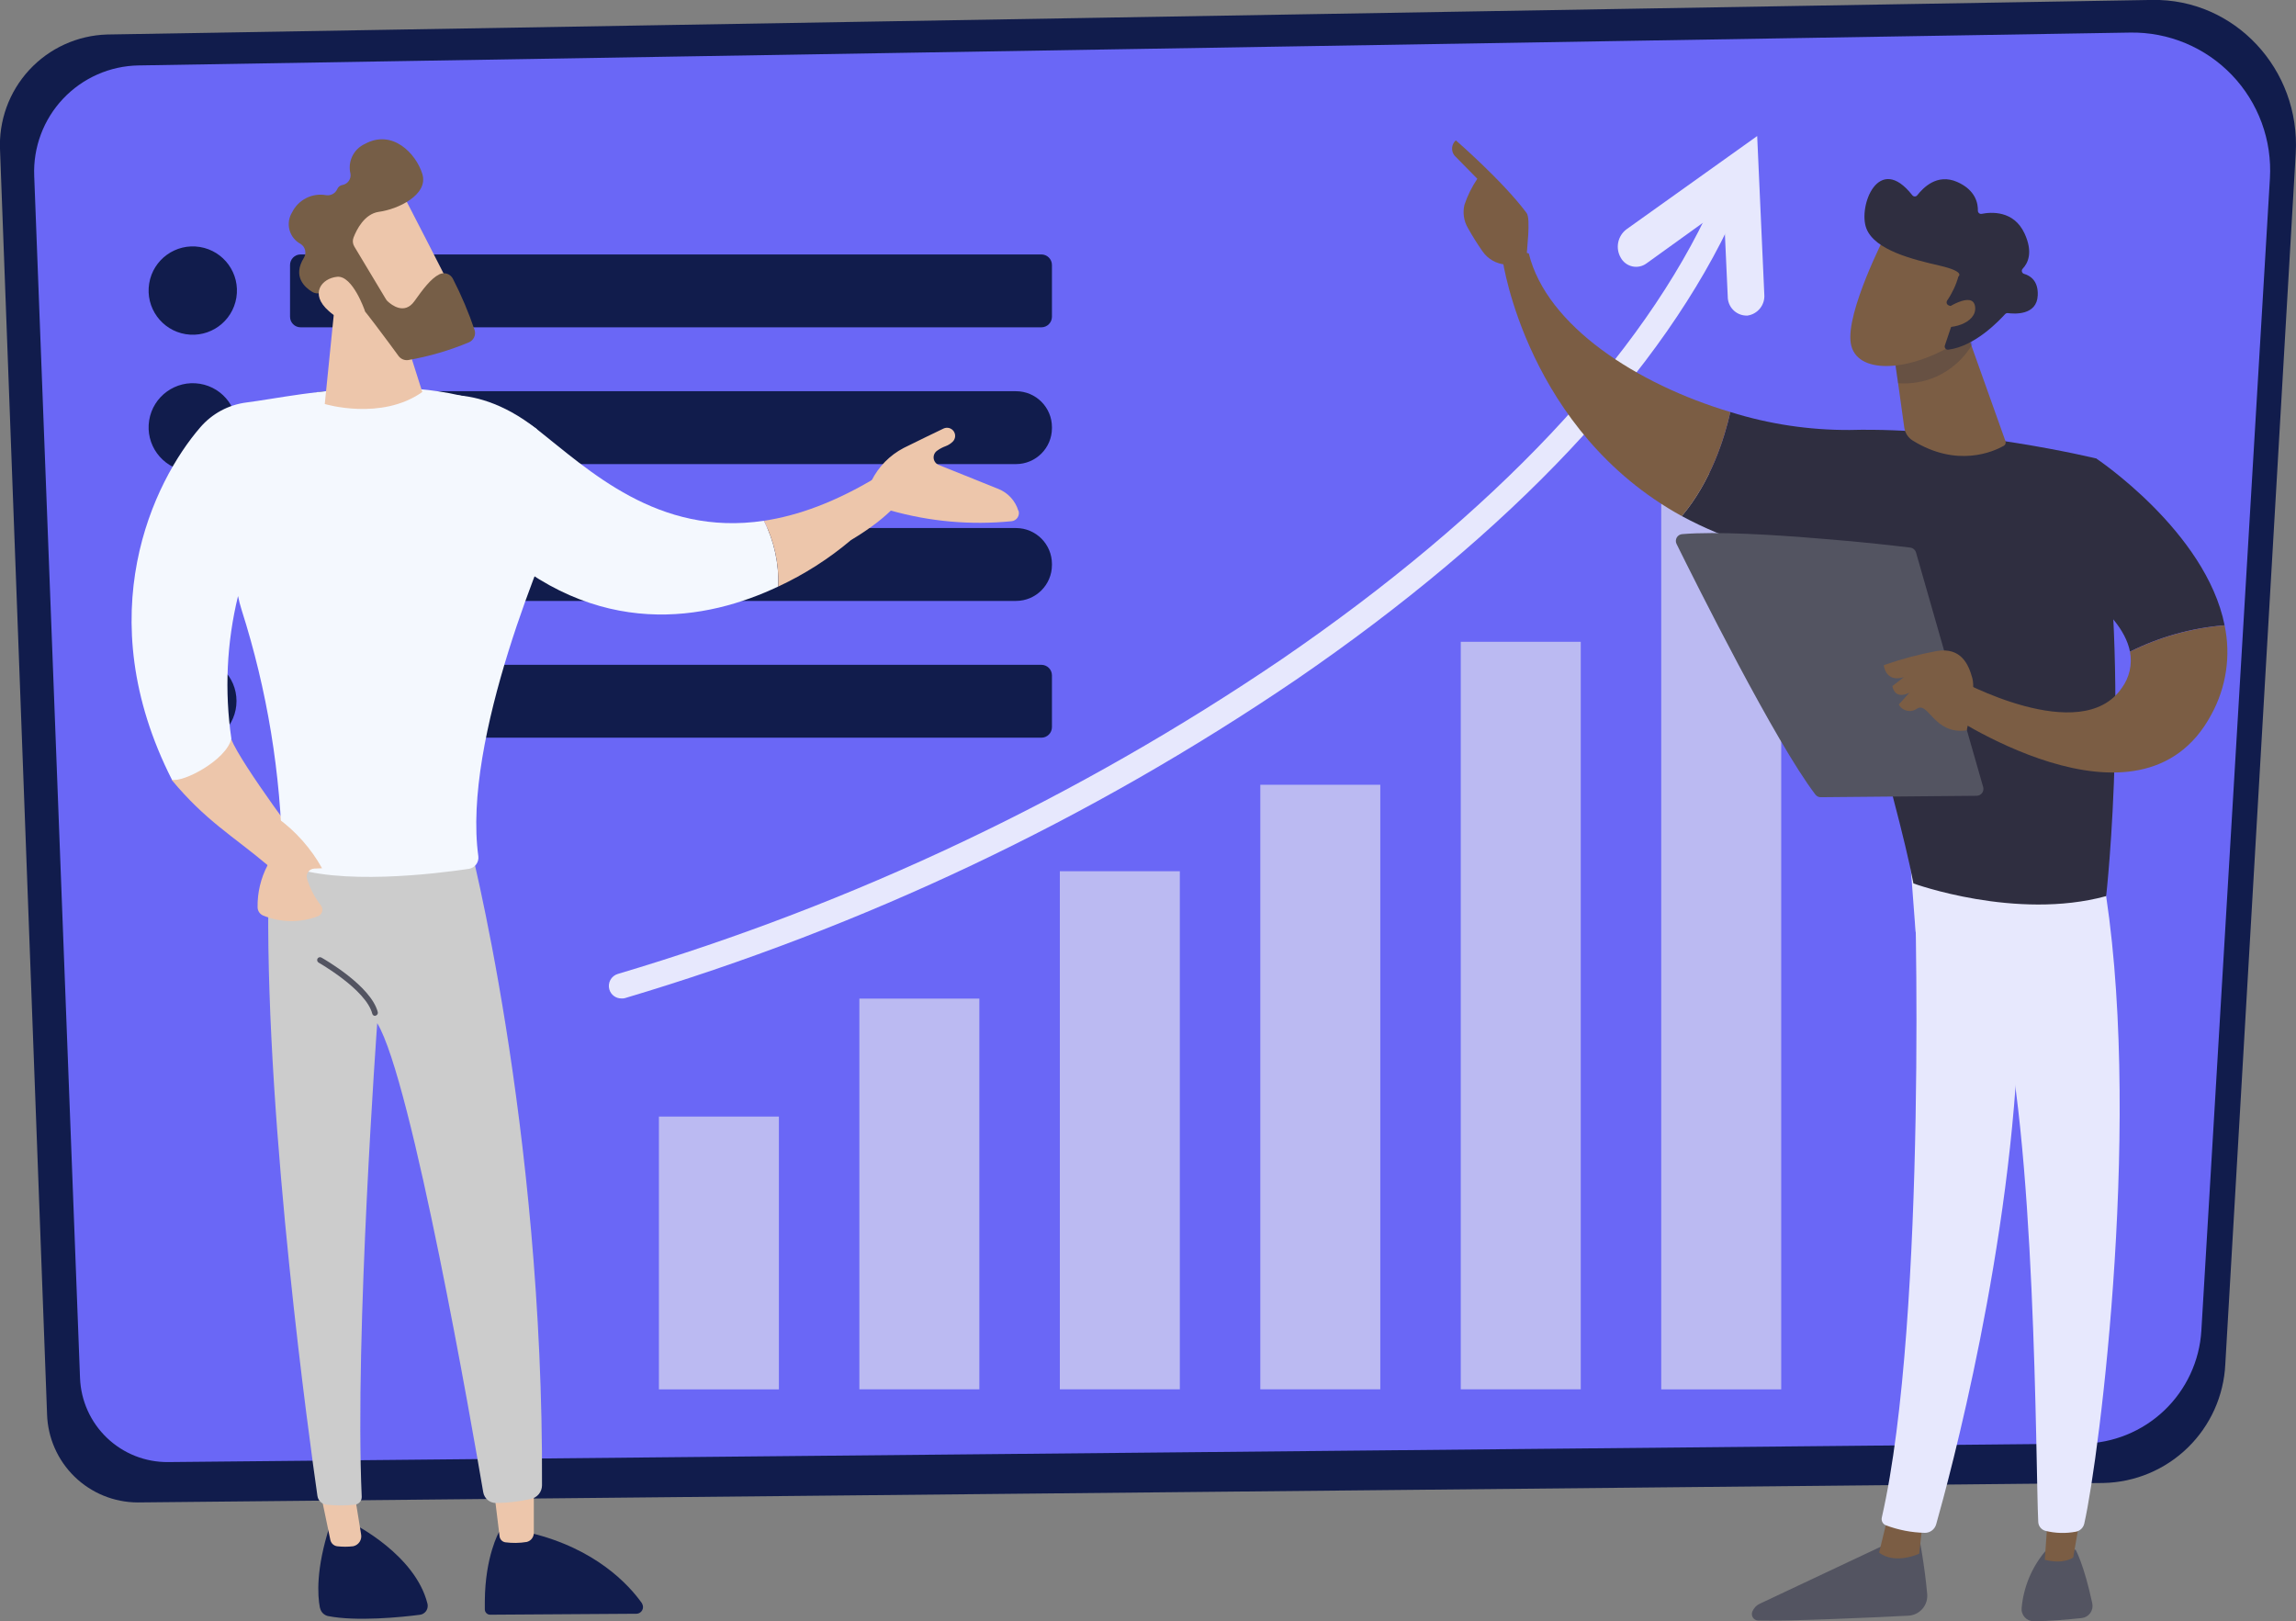 <svg width="262" height="185" viewBox="0 0 262 185" fill="none" xmlns="http://www.w3.org/2000/svg">
<rect x="0" y="0" width="262" height="185" fill="#808080" stroke="none"/>
<g clip-path="url(#clip0_588_1576)">
<path d="M12.232 3.937L245.585 -0.007C254.982 -0.169 262.525 7.894 261.968 17.508L253.932 155.674C253.762 159.276 252.229 162.68 249.645 165.195C247.061 167.711 243.619 169.151 240.013 169.224L15.702 171.443C13.009 171.432 10.425 170.375 8.497 168.493C6.569 166.612 5.448 164.055 5.37 161.363L0.007 17.177C-0.079 15.5 0.172 13.823 0.743 12.245C1.315 10.666 2.196 9.218 3.334 7.985C4.473 6.751 5.847 5.758 7.375 5.063C8.903 4.368 10.554 3.985 12.232 3.937Z" fill="#111C4C"/>
<path d="M15.806 7.466L243.074 3.717C245.239 3.681 247.387 4.092 249.385 4.926C251.383 5.759 253.187 6.996 254.684 8.559C256.182 10.123 257.34 11.979 258.087 14.011C258.833 16.043 259.152 18.207 259.023 20.368L251.201 151.834C250.993 155.3 249.478 158.558 246.962 160.951C244.447 163.344 241.118 164.694 237.646 164.729L19.191 166.837C16.597 166.863 14.095 165.876 12.216 164.085C10.338 162.295 9.231 159.843 9.132 157.25L3.904 20.07C3.839 18.456 4.098 16.845 4.664 15.333C5.23 13.82 6.093 12.436 7.202 11.262C8.311 10.088 9.643 9.147 11.121 8.495C12.598 7.843 14.191 7.493 15.806 7.466Z" fill="#6A67F6"/>
<path d="M88.881 127.411H75.19V158.541H88.881V127.411Z" fill="#BBBAF2"/>
<path d="M111.756 113.951H98.065V158.534H111.756V113.951Z" fill="#BBBAF2"/>
<path d="M134.632 99.415H120.94V158.534H134.632V99.415Z" fill="#BBBAF2"/>
<path d="M157.507 89.549H143.816V158.534H157.507V89.549Z" fill="#BBBAF2"/>
<path d="M180.383 73.235H166.691V158.534H180.383V73.235Z" fill="#BBBAF2"/>
<path d="M203.258 54.002H189.567V158.541H203.258V54.002Z" fill="#BBBAF2"/>
<path d="M199.192 36.008C198.638 35.976 198.118 35.733 197.739 35.328C197.36 34.924 197.151 34.389 197.155 33.834L196.695 23.715L187.881 30.059C187.651 30.227 187.389 30.345 187.111 30.403C186.833 30.462 186.545 30.46 186.268 30.399C185.99 30.337 185.729 30.217 185.502 30.047C185.274 29.877 185.086 29.66 184.949 29.411C184.64 28.885 184.536 28.263 184.655 27.665C184.775 27.067 185.11 26.534 185.598 26.167L200.515 15.523L201.326 33.581C201.377 34.16 201.204 34.736 200.841 35.189C200.479 35.642 199.955 35.938 199.38 36.014L199.192 36.008Z" fill="#E7E8FD"/>
<path d="M70.903 113.932C70.594 113.933 70.294 113.833 70.047 113.648C69.8 113.464 69.62 113.203 69.534 112.907C69.428 112.544 69.47 112.154 69.651 111.822C69.832 111.49 70.138 111.243 70.501 111.136C97.45 103.125 123.005 91.011 146.268 75.219C170.492 58.627 187.485 40.613 195.398 23.131C195.553 22.787 195.84 22.518 196.194 22.384C196.547 22.25 196.94 22.262 197.285 22.418C197.629 22.575 197.896 22.862 198.029 23.216C198.161 23.57 198.148 23.961 197.992 24.306C189.865 42.267 172.535 60.683 147.876 77.574C124.367 93.545 98.538 105.797 71.298 113.9C71.169 113.932 71.036 113.943 70.903 113.932Z" fill="#E7E8FD"/>
<path d="M118.833 29.034H34.303C33.637 29.034 33.097 29.575 33.097 30.241V36.144C33.097 36.81 33.637 37.35 34.303 37.35H118.833C119.499 37.35 120.039 36.81 120.039 36.144V30.241C120.039 29.575 119.499 29.034 118.833 29.034Z" fill="#111C4C"/>
<path d="M26.972 33.964C27.418 31.217 25.552 28.628 22.805 28.182C20.058 27.736 17.469 29.602 17.023 32.349C16.577 35.097 18.443 37.686 21.19 38.132C23.937 38.578 26.526 36.712 26.972 33.964Z" fill="#111C4C"/>
<path d="M115.934 44.641H37.203C34.935 44.641 33.097 46.48 33.097 48.747V48.851C33.097 51.119 34.935 52.957 37.203 52.957H115.934C118.201 52.957 120.039 51.119 120.039 48.851V48.747C120.039 46.48 118.201 44.641 115.934 44.641Z" fill="#111C4C"/>
<path d="M26.971 49.575C27.418 46.827 25.552 44.238 22.805 43.792C20.057 43.346 17.469 45.212 17.023 47.959C16.577 50.707 18.442 53.296 21.19 53.742C23.937 54.188 26.526 52.322 26.971 49.575Z" fill="#111C4C"/>
<path d="M115.934 60.255H37.203C34.935 60.255 33.097 62.093 33.097 64.361V64.465C33.097 66.732 34.935 68.571 37.203 68.571H115.934C118.201 68.571 120.039 66.732 120.039 64.465V64.361C120.039 62.093 118.201 60.255 115.934 60.255Z" fill="#111C4C"/>
<path d="M26.971 65.178C27.417 62.431 25.551 59.842 22.804 59.396C20.057 58.95 17.468 60.816 17.022 63.563C16.576 66.311 18.442 68.9 21.189 69.346C23.936 69.792 26.525 67.926 26.971 65.178Z" fill="#111C4C"/>
<path d="M118.833 75.862H34.303C33.637 75.862 33.097 76.402 33.097 77.068V82.971C33.097 83.637 33.637 84.178 34.303 84.178H118.833C119.499 84.178 120.039 83.637 120.039 82.971V77.068C120.039 76.402 119.499 75.862 118.833 75.862Z" fill="#111C4C"/>
<path d="M21.948 85.034C24.731 85.034 26.988 82.777 26.988 79.994C26.988 77.21 24.731 74.954 21.948 74.954C19.165 74.954 16.909 77.21 16.909 79.994C16.909 82.777 19.165 85.034 21.948 85.034Z" fill="#111C4C"/>
<path d="M218.973 175.257C218.973 175.257 219.622 178.585 219.914 181.88C219.943 182.185 219.91 182.494 219.817 182.786C219.724 183.079 219.572 183.349 219.372 183.581C219.171 183.813 218.925 184.003 218.65 184.137C218.374 184.272 218.074 184.349 217.767 184.364C213.376 184.591 203.978 185.013 200.606 184.916C200.489 184.909 200.376 184.875 200.275 184.817C200.174 184.758 200.089 184.676 200.025 184.578C199.962 184.48 199.923 184.368 199.911 184.252C199.899 184.136 199.915 184.019 199.957 183.91C200.111 183.514 200.411 183.192 200.794 183.009L216.249 175.724L218.973 175.257Z" fill="#535461"/>
<path d="M219.44 173.292L219.006 177.287C219.006 177.287 216.295 178.585 214.427 177.171L215.51 172.714L219.44 173.292Z" fill="#7B5D44"/>
<path d="M218.37 98.338C218.584 99.376 219.959 150.29 214.738 173.155C214.694 173.335 214.716 173.525 214.801 173.689C214.885 173.854 215.027 173.982 215.199 174.05C216.62 174.587 218.122 174.878 219.641 174.913C219.934 174.916 220.22 174.822 220.454 174.646C220.689 174.47 220.859 174.222 220.939 173.94C222.443 168.634 229.649 142.039 230.375 116.689C231.193 88.368 230.375 115.722 230.375 115.722L229.571 98.208L218.37 98.338Z" fill="#E7E8FD"/>
<path d="M236.848 176.827C236.848 176.827 237.802 178.5 238.755 182.963C238.795 183.153 238.795 183.35 238.755 183.54C238.715 183.73 238.635 183.909 238.522 184.067C238.408 184.224 238.263 184.356 238.095 184.454C237.928 184.553 237.742 184.615 237.549 184.637C236.096 184.792 233.865 184.993 232.081 185C231.886 185.002 231.692 184.963 231.514 184.885C231.335 184.806 231.174 184.691 231.043 184.546C230.912 184.402 230.813 184.231 230.753 184.045C230.692 183.86 230.672 183.663 230.693 183.469C230.909 181.107 231.839 178.867 233.359 177.047L236.848 176.827Z" fill="#535461"/>
<path d="M237.627 171.689L236.576 177.728C236.576 177.728 235.493 178.552 233.333 177.981L233.794 171.495L237.627 171.689Z" fill="#7B5D44"/>
<path d="M239.922 99.694C244.631 126.516 239.592 166.104 237.84 173.856C237.788 174.088 237.669 174.3 237.497 174.465C237.325 174.63 237.108 174.741 236.874 174.783C235.719 175.001 234.531 174.966 233.391 174.68C233.168 174.617 232.97 174.486 232.825 174.304C232.681 174.122 232.597 173.9 232.587 173.668C232.282 167.415 232.353 129.007 228.047 113.867C227.828 113.101 227.351 112.434 226.698 111.979L218.591 106.33L217.89 97.086L239.922 99.694Z" fill="#E7E8FD"/>
<path d="M211.08 49.065C224.415 48.715 239.164 52.309 239.164 52.309C243.36 75.472 240.337 102.256 240.337 102.256C230.038 105.065 218.344 100.809 218.344 100.809C216.541 91.131 208.272 63.913 208.272 63.913C202.543 63.329 196.985 61.623 191.915 58.892C195.248 54.949 196.792 49.96 197.453 47.015C201.863 48.397 206.459 49.088 211.08 49.065Z" fill="#2F2E40"/>
<path d="M171.491 29.793C171.823 29.346 172.293 29.02 172.828 28.864C173.363 28.708 173.934 28.732 174.455 28.931C176.491 37.201 186.849 43.85 197.453 47.015C196.805 49.96 195.248 54.949 191.914 58.892C174.273 49.195 171.491 29.793 171.491 29.793Z" fill="#7B5D44"/>
<path d="M171.821 30.189C171.685 30.63 173.281 31.279 174.195 29.482C174.195 28.632 174.708 24.941 174.195 24.293C171.445 20.615 166.127 16.016 166.127 16.016C165.881 16.231 165.729 16.534 165.702 16.859C165.676 17.185 165.777 17.508 165.984 17.761L168.579 20.401C167.958 21.318 167.465 22.315 167.113 23.365C166.896 24.259 167.033 25.203 167.495 25.999C168.005 26.916 168.561 27.805 169.162 28.665C169.462 29.103 169.857 29.467 170.317 29.731C170.778 29.995 171.292 30.152 171.821 30.189Z" fill="#7B5D44"/>
<path d="M169.694 22.1L172.042 24.046L172.788 25.992L170.732 28.314C170.732 28.314 169.999 24.422 169.474 23.579C168.948 22.736 169.227 22.347 169.694 22.1Z" fill="#7B5D44"/>
<path d="M234.169 65.262L239.163 52.289C239.163 52.289 251.707 60.631 253.854 71.347C250.095 71.649 246.428 72.671 243.055 74.357C242.082 69.31 234.169 65.262 234.169 65.262Z" fill="#2F2E40"/>
<path d="M223.403 77.522C223.403 77.522 237.464 85.306 242.121 78.502C242.552 77.914 242.857 77.244 243.018 76.533C243.178 75.822 243.191 75.086 243.055 74.37C246.428 72.683 250.095 71.662 253.854 71.36C254.58 74.822 254.044 78.43 252.343 81.531C244.222 96.736 221.581 80.993 221.581 80.993L223.403 77.522Z" fill="#7B5D44"/>
<path d="M224.486 38.103L228.845 50.337C228.882 50.435 228.882 50.543 228.847 50.642C228.811 50.74 228.741 50.823 228.65 50.875C227.496 51.524 223.345 53.411 218.273 50.278C218.012 50.118 217.79 49.903 217.622 49.647C217.454 49.391 217.344 49.102 217.3 48.799L215.828 38.187L224.486 38.103Z" fill="#7B5D44"/>
<path opacity="0.25" d="M215.549 36.864C215.899 39.147 216.245 41.435 216.587 43.727C218.076 43.84 219.57 43.586 220.938 42.987C222.659 42.211 224.099 40.925 225.063 39.303L224.032 36.423L215.549 36.864Z" fill="#2F2E40"/>
<path d="M215.14 26.829C215.14 26.829 210.6 35.644 211.197 39.186C211.793 42.728 217.598 42.429 222.618 39.484L226.049 29.975L215.14 26.829Z" fill="#7B5D44"/>
<path d="M222.346 34.834C222.298 34.812 222.256 34.782 222.221 34.743C222.186 34.704 222.16 34.658 222.145 34.608C222.129 34.558 222.125 34.505 222.132 34.454C222.139 34.402 222.156 34.352 222.184 34.308C222.763 33.463 223.201 32.53 223.481 31.545C223.481 31.545 224.318 31 221.341 30.312C218.364 29.625 213.921 28.567 212.968 26.05C212.014 23.534 214.362 17.371 218.215 22.275C218.248 22.32 218.291 22.355 218.341 22.38C218.39 22.405 218.445 22.418 218.5 22.418C218.555 22.418 218.61 22.405 218.66 22.38C218.709 22.355 218.752 22.32 218.785 22.275C219.434 21.458 221.023 19.752 223.326 20.757C225.466 21.692 225.719 23.248 225.699 24.04C225.698 24.093 225.709 24.146 225.732 24.195C225.754 24.244 225.786 24.288 225.827 24.323C225.868 24.357 225.916 24.382 225.968 24.396C226.02 24.41 226.075 24.413 226.127 24.403C227.204 24.189 229.785 23.988 231.018 26.628C232.029 28.801 231.4 30.04 230.817 30.656C230.772 30.701 230.741 30.756 230.725 30.816C230.708 30.877 230.709 30.941 230.725 31.001C230.742 31.062 230.774 31.117 230.818 31.161C230.863 31.205 230.918 31.237 230.979 31.253C231.686 31.46 232.607 32.051 232.529 33.711C232.425 36.008 229.863 35.826 229.13 35.729C229.071 35.721 229.01 35.727 228.954 35.748C228.898 35.768 228.847 35.801 228.806 35.845C228.157 36.546 225.401 39.517 222.32 39.9C222.259 39.907 222.196 39.9 222.139 39.877C222.081 39.853 222.031 39.816 221.992 39.768C221.953 39.72 221.927 39.663 221.916 39.602C221.906 39.541 221.911 39.478 221.931 39.42L223.228 35.566C223.257 35.48 223.252 35.386 223.215 35.304C223.177 35.221 223.11 35.155 223.027 35.119L222.346 34.834Z" fill="#2F2E40"/>
<path d="M221.821 35.385C221.821 35.385 225.122 33.075 225.381 34.989C225.641 36.903 222.417 37.798 220.841 37.097L221.821 35.385Z" fill="#7B5D44"/>
<path d="M226.302 89.808L218.642 63.05C218.6 62.904 218.517 62.773 218.401 62.672C218.286 62.572 218.145 62.508 217.994 62.486C216.606 62.324 212.585 61.837 207.941 61.481C202.344 61.007 195.851 60.624 191.966 60.949C191.838 60.956 191.713 60.996 191.603 61.064C191.493 61.132 191.402 61.226 191.337 61.338C191.273 61.45 191.238 61.576 191.234 61.705C191.231 61.834 191.26 61.962 191.318 62.078C193.523 66.54 202.603 84.71 207.15 90.658C207.224 90.759 207.322 90.841 207.435 90.895C207.548 90.95 207.673 90.975 207.798 90.969L225.576 90.807C225.695 90.803 225.811 90.771 225.916 90.715C226.021 90.659 226.112 90.581 226.182 90.484C226.252 90.388 226.299 90.277 226.32 90.16C226.341 90.043 226.335 89.922 226.302 89.808Z" fill="#535461"/>
<path d="M224.421 83.341C224.421 83.341 225.491 78.956 225.07 77.399C224.648 75.842 223.805 73.838 221.023 74.285C218.964 74.665 216.939 75.205 214.965 75.901C214.965 75.901 215.127 77.924 217.241 77.276L215.944 78.288C215.944 78.288 216.132 79.909 217.89 79.04L216.671 80.389C216.767 80.567 216.9 80.722 217.061 80.844C217.222 80.966 217.407 81.053 217.604 81.098C217.801 81.142 218.006 81.145 218.204 81.104C218.402 81.064 218.589 80.981 218.753 80.863C220.069 80.013 220.698 83.873 224.421 83.341Z" fill="#7B5D44"/>
<path d="M26.371 84.32C25.606 86.338 21.786 88.096 19.587 88.991C23.478 93.668 26.501 95.328 30.535 98.721L31.89 101.763L35.029 97.164C35.029 97.164 27.571 87.311 26.371 84.32Z" fill="#EDC6AB"/>
<path d="M48.773 182.97C47.366 177.398 40.394 173.921 40.394 173.921L37.624 174.141C36.035 179.052 36.243 182.068 36.496 183.411C36.504 183.446 36.514 183.481 36.528 183.515C36.578 183.729 36.686 183.926 36.84 184.082C36.995 184.239 37.19 184.35 37.404 184.403C40.647 185.052 45.835 184.539 47.969 184.254C48.204 184.211 48.417 184.087 48.57 183.903C48.723 183.72 48.806 183.488 48.806 183.249C48.807 183.155 48.797 183.061 48.773 182.97Z" fill="#111C4C"/>
<path d="M36.515 170.048L37.689 175.685C37.722 175.879 37.816 176.057 37.957 176.193C38.098 176.33 38.279 176.418 38.474 176.444C39.077 176.514 39.687 176.514 40.29 176.444C40.592 176.384 40.857 176.208 41.029 175.952C41.2 175.697 41.263 175.384 41.204 175.082L40.394 170.074L36.515 170.048Z" fill="#EDC6AB"/>
<path d="M73.289 183.028C73.273 182.984 73.251 182.943 73.225 182.905C71.746 180.836 67.978 176.717 60.525 174.926L56.945 174.816C56.945 174.816 55.356 177.586 55.324 182.71C55.324 183.009 55.324 183.32 55.324 183.644C55.324 183.801 55.383 183.951 55.491 184.064C55.598 184.178 55.745 184.246 55.901 184.254L72.667 184.144C72.793 184.134 72.915 184.094 73.022 184.026C73.128 183.958 73.217 183.864 73.278 183.753C73.34 183.643 73.373 183.519 73.375 183.392C73.377 183.266 73.348 183.14 73.289 183.028Z" fill="#111C4C"/>
<path d="M56.284 169.4C56.323 169.665 56.816 173.713 57.004 175.283C57.018 175.456 57.09 175.619 57.207 175.747C57.325 175.875 57.481 175.96 57.652 175.99C58.469 176.099 59.297 176.086 60.11 175.951C60.346 175.892 60.554 175.754 60.7 175.561C60.846 175.367 60.922 175.13 60.915 174.887V168.53L56.284 169.4Z" fill="#EDC6AB"/>
<path d="M53.417 95.484C53.417 95.484 62.037 128.254 61.849 169.49C61.847 169.86 61.717 170.218 61.48 170.502C61.243 170.786 60.915 170.979 60.551 171.047C59.24 171.345 57.901 171.499 56.556 171.508C56.214 171.497 55.887 171.369 55.629 171.144C55.371 170.92 55.199 170.612 55.142 170.275C53.936 163.185 46.996 123.24 43.046 116.754C43.046 116.754 40.452 152.327 41.276 170.788C41.285 171.008 41.211 171.225 41.068 171.393C40.925 171.562 40.723 171.67 40.504 171.696C39.426 171.814 38.339 171.814 37.261 171.696C37.002 171.67 36.759 171.558 36.571 171.378C36.383 171.198 36.261 170.961 36.223 170.703C35.361 164.697 30.386 128.981 30.613 103.242C30.613 101.789 34.453 95.458 34.453 95.458L53.417 95.484Z" fill="#CCCCCC"/>
<path d="M65.409 55.831C64.023 54.09 62.8 52.225 61.758 50.259C60.324 47.554 61.641 52.01 61.252 48.961C50.524 41.216 34.374 45.134 28.129 45.926C26.084 46.185 24.208 47.193 22.862 48.754C17.505 54.949 10.066 70.16 19.619 88.971C20.878 89.322 25.807 86.753 26.404 84.301C25.607 78.873 25.865 73.343 27.162 68.013C27.27 68.547 27.406 69.076 27.571 69.596C30.494 78.763 32.059 88.309 32.215 97.929C32.214 98.108 32.266 98.282 32.366 98.43C32.465 98.579 32.607 98.693 32.773 98.76C38.61 101.088 49.778 99.7 53.527 99.142C53.853 99.084 54.144 98.902 54.341 98.636C54.537 98.369 54.624 98.038 54.584 97.709C52.742 84.346 62.205 62.363 64.702 56.843C64.88 56.469 65.119 56.127 65.409 55.831Z" fill="#F4F8FE"/>
<path d="M38.214 34.658L37.06 46.101C37.06 46.101 43.5 48.047 48.189 44.732L44.895 34.353L38.214 34.658Z" fill="#EDC6AB"/>
<path d="M45.654 21.607C45.809 21.756 52.198 34.301 52.198 34.301L44.96 37.798L37.138 26.77C37.138 26.77 43.059 19.162 45.654 21.607Z" fill="#EDC6AB"/>
<path d="M40.341 27.108C40.277 27.272 40.252 27.448 40.266 27.623C40.281 27.799 40.336 27.969 40.426 28.12L44.038 34.139C44.091 34.233 44.159 34.316 44.239 34.386C44.667 34.788 46.14 35.956 47.275 34.386C48.241 33.037 49.149 31.791 50.128 31.305C50.264 31.235 50.412 31.194 50.564 31.182C50.716 31.171 50.869 31.189 51.013 31.237C51.158 31.284 51.292 31.36 51.407 31.46C51.523 31.559 51.617 31.681 51.685 31.817C52.651 33.7 53.477 35.651 54.156 37.655C54.243 37.928 54.225 38.224 54.105 38.485C53.985 38.745 53.772 38.952 53.508 39.063C51.28 39.997 48.954 40.676 46.574 41.087C46.366 41.115 46.155 41.087 45.962 41.004C45.769 40.922 45.602 40.789 45.478 40.62C44.376 39.108 41.256 34.872 40.192 33.809C39.129 32.745 37.377 33.199 36.554 33.432C36.4 33.477 36.239 33.489 36.08 33.468C35.922 33.447 35.769 33.393 35.633 33.309C34.803 32.81 33.343 31.558 34.679 29.417C34.836 29.159 34.885 28.849 34.817 28.555C34.749 28.261 34.57 28.005 34.316 27.841C34.004 27.677 33.73 27.451 33.509 27.177C33.289 26.902 33.128 26.585 33.036 26.245C32.944 25.905 32.923 25.55 32.975 25.202C33.027 24.854 33.15 24.52 33.337 24.221C33.686 23.518 34.255 22.948 34.957 22.597C35.659 22.245 36.456 22.133 37.228 22.275C37.486 22.311 37.748 22.263 37.975 22.136C38.202 22.01 38.382 21.813 38.486 21.575C38.537 21.452 38.618 21.344 38.723 21.262C38.828 21.18 38.952 21.127 39.083 21.108C39.374 21.054 39.633 20.888 39.803 20.645C39.973 20.402 40.04 20.102 39.991 19.81C39.828 19.142 39.904 18.439 40.205 17.82C40.505 17.202 41.013 16.708 41.639 16.424C44.765 14.705 47.476 17.501 48.196 19.862C48.916 22.223 45.4 23.897 43.202 24.176C41.58 24.429 40.698 26.187 40.341 27.108Z" fill="#765E47"/>
<path d="M41.639 35.476C41.639 35.476 40.251 31.409 38.474 31.584C36.697 31.759 35.296 33.53 37.501 35.476C40.238 37.947 41.639 35.476 41.639 35.476Z" fill="#EDC6AB"/>
<path d="M26.54 66.981C24.198 60.566 25.048 52.821 25.054 52.711L25.703 52.789C25.703 52.86 24.86 60.456 27.149 66.728L26.54 66.981Z" fill="#F4F8FE"/>
<path d="M42.793 115.917C42.722 115.918 42.653 115.894 42.596 115.851C42.54 115.807 42.499 115.746 42.482 115.677C41.762 112.914 36.411 109.884 36.353 109.839C36.279 109.794 36.225 109.723 36.202 109.64C36.179 109.556 36.189 109.467 36.23 109.391C36.273 109.316 36.344 109.261 36.428 109.238C36.512 109.215 36.601 109.226 36.677 109.268C36.904 109.398 42.326 112.466 43.111 115.495C43.129 115.578 43.115 115.666 43.072 115.739C43.029 115.812 42.959 115.867 42.878 115.891L42.793 115.917Z" fill="#535461"/>
<path d="M87.176 59.424C75.047 61.247 67.141 53.586 61.233 48.948C53.45 42.819 47.405 45.796 47.405 45.796L55.726 61.63C68.114 73.306 80.813 70.711 88.804 66.93C88.904 64.33 88.344 61.748 87.176 59.424Z" fill="#F4F8FE"/>
<path d="M104.226 52.185L100.205 54.352C95.38 57.29 91.06 58.841 87.175 59.424C88.346 61.748 88.908 64.33 88.81 66.93C91.798 65.539 94.588 63.757 97.105 61.63C106.211 56.194 104.226 52.185 104.226 52.185Z" fill="#EDC6AB"/>
<path d="M116.206 58.283C116.037 57.723 115.745 57.209 115.351 56.778C114.957 56.346 114.471 56.01 113.929 55.792L107.119 53.054C106.966 52.993 106.833 52.893 106.732 52.763C106.63 52.633 106.566 52.479 106.544 52.316C106.522 52.153 106.544 51.987 106.608 51.835C106.671 51.684 106.774 51.551 106.905 51.452C107.21 51.225 107.546 51.044 107.904 50.914C108.216 50.799 108.499 50.617 108.734 50.382C108.885 50.225 108.975 50.021 108.991 49.804C109.006 49.587 108.944 49.372 108.817 49.195C108.689 49.019 108.504 48.894 108.293 48.84C108.083 48.787 107.86 48.809 107.664 48.903C106.568 49.422 104.985 50.2 103.124 51.115C101.532 51.944 100.244 53.257 99.446 54.864C99.367 55.02 99.334 55.194 99.35 55.367C99.366 55.541 99.431 55.706 99.537 55.844L101.113 57.907C101.231 58.069 101.4 58.188 101.593 58.244C106.084 59.52 110.775 59.938 115.421 59.476C115.558 59.464 115.691 59.421 115.81 59.351C115.929 59.281 116.031 59.185 116.108 59.071C116.186 58.957 116.237 58.827 116.258 58.691C116.28 58.554 116.271 58.415 116.232 58.283H116.206Z" fill="#EDC6AB"/>
<path d="M30.529 98.74C29.758 100.212 29.368 101.853 29.394 103.514C29.393 103.714 29.451 103.91 29.559 104.078C29.667 104.246 29.821 104.379 30.003 104.461C31.99 105.286 34.215 105.325 36.23 104.572C36.352 104.534 36.462 104.467 36.553 104.377C36.644 104.288 36.712 104.178 36.751 104.056C36.791 103.935 36.8 103.806 36.78 103.68C36.759 103.554 36.708 103.435 36.632 103.333C35.911 102.414 35.367 101.369 35.03 100.252C34.995 100.122 34.989 99.986 35.014 99.853C35.038 99.721 35.092 99.596 35.171 99.487C35.25 99.378 35.352 99.289 35.47 99.224C35.588 99.16 35.719 99.123 35.854 99.116L36.749 99.077C35.495 96.822 33.764 94.867 31.677 93.35L30.529 98.74Z" fill="#EDC6AB"/>
</g>
<defs>
<clipPath id="clip0_588_1576">
<rect width="262" height="185" fill="white"/>
</clipPath>
</defs>
</svg>
